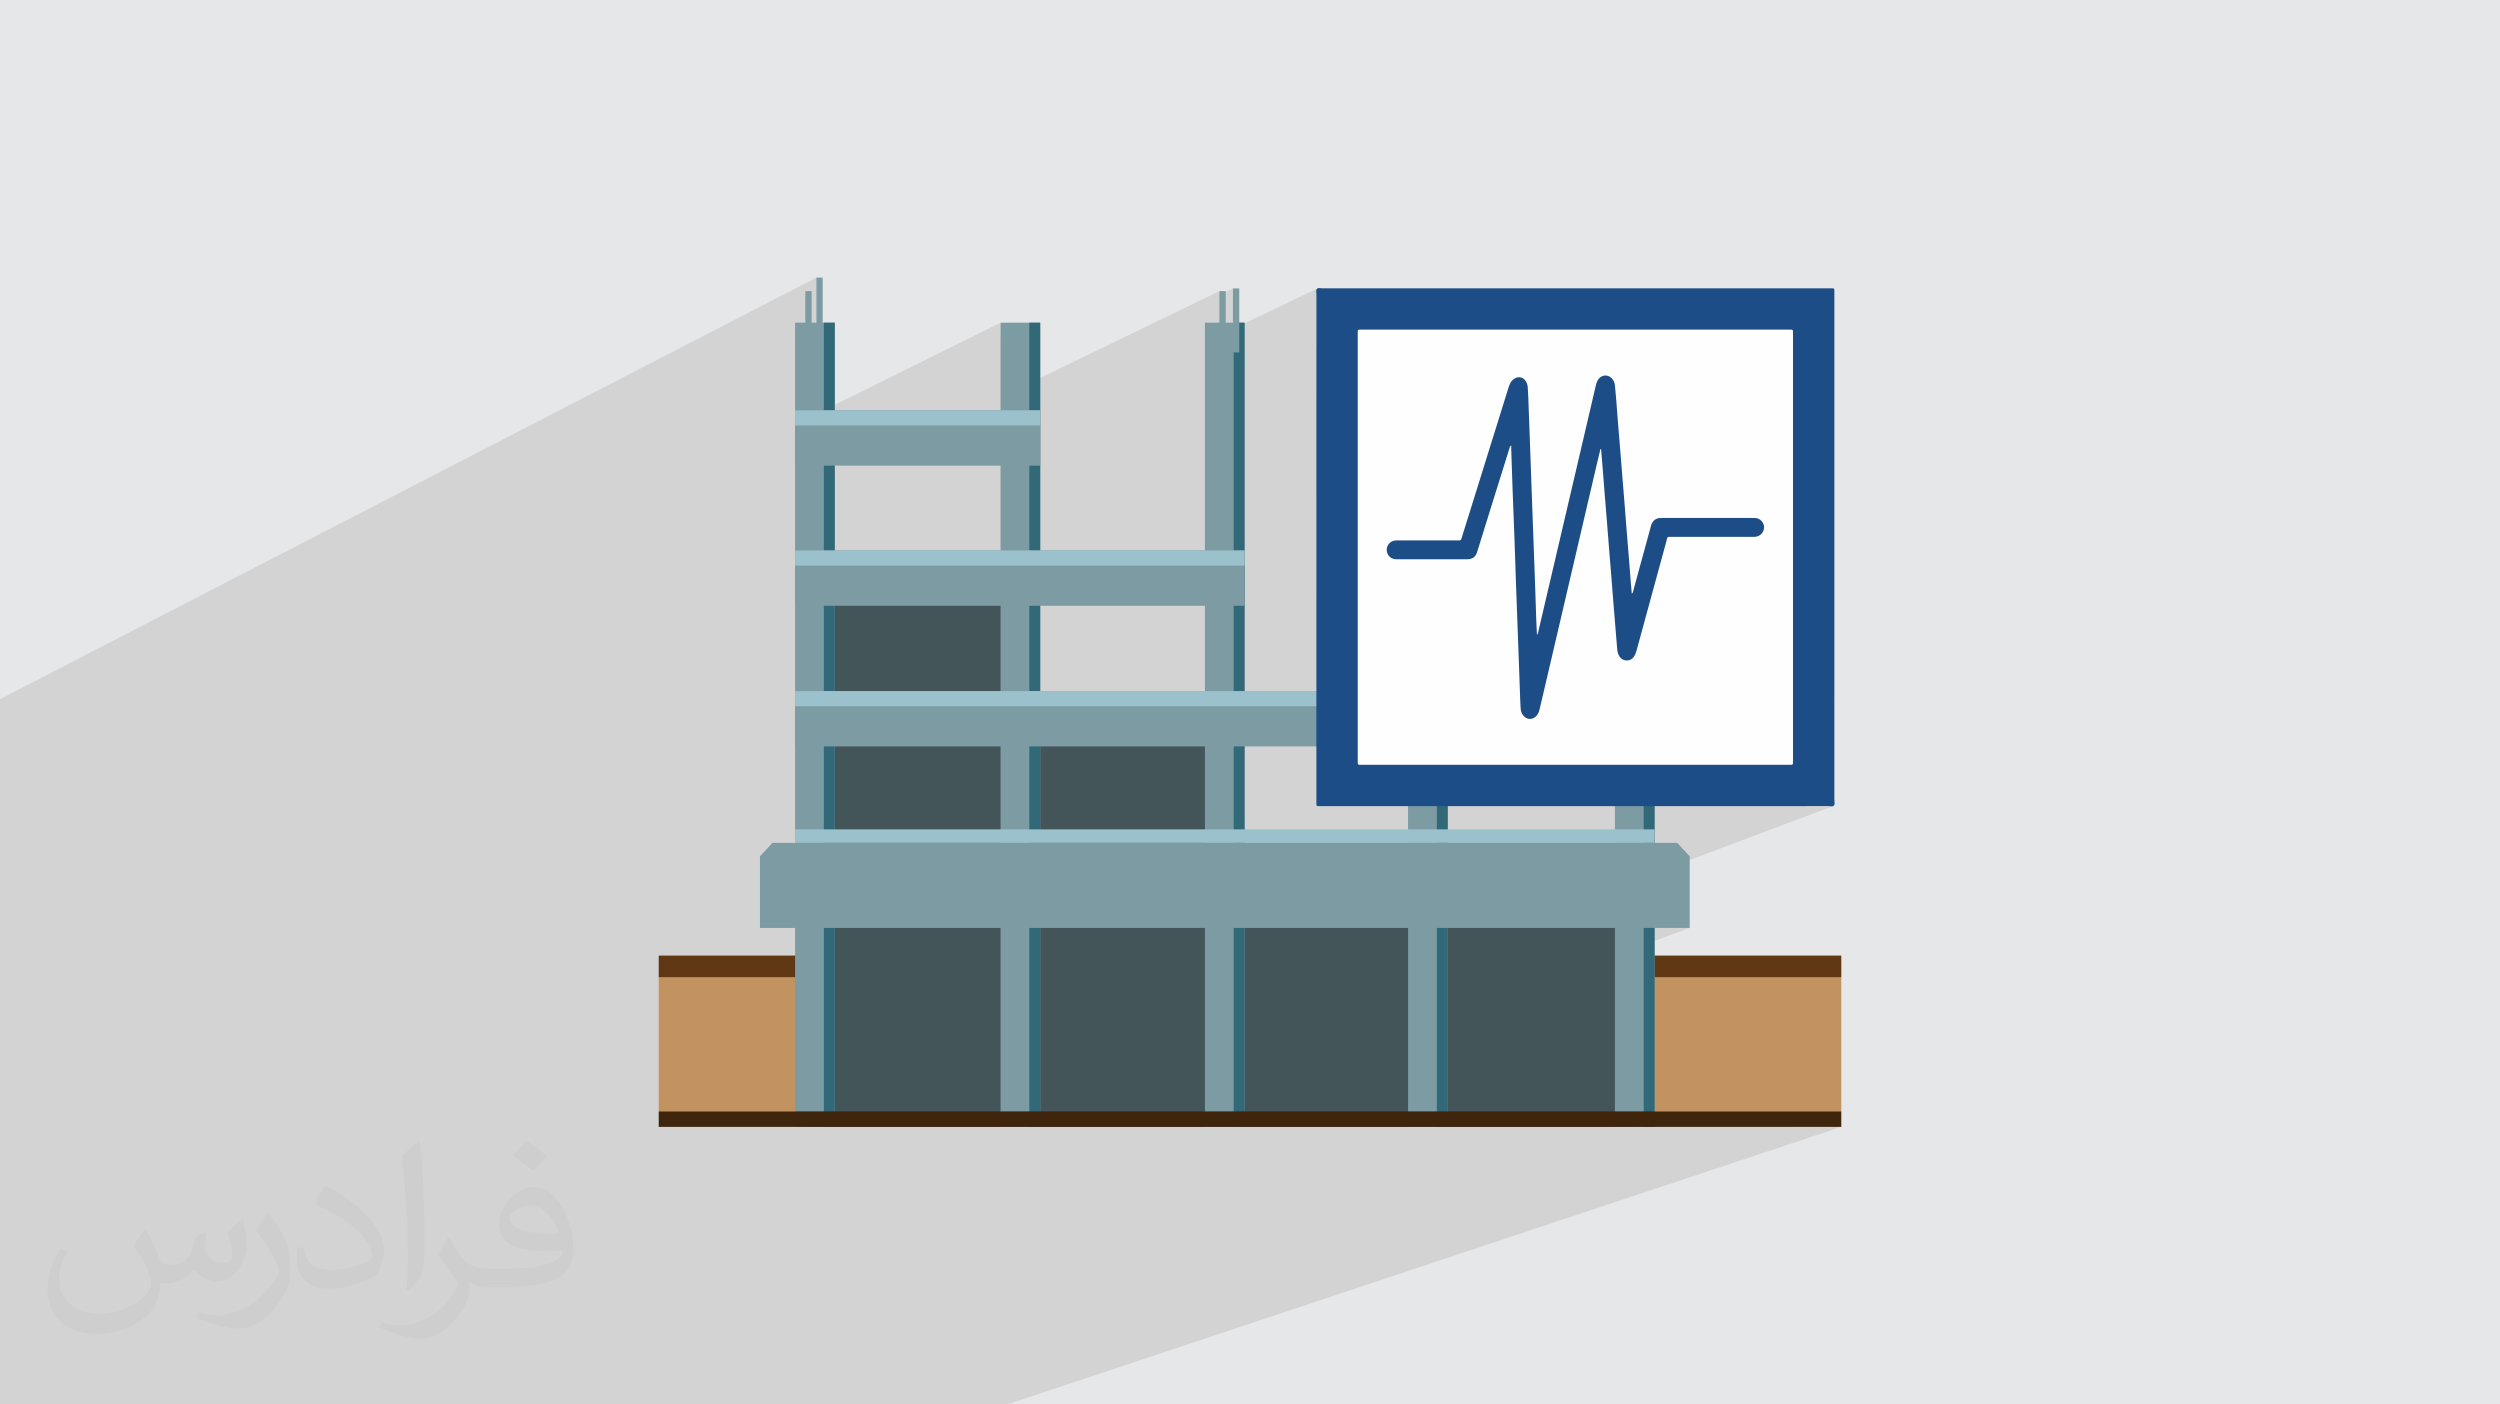 <?xml version="1.0" encoding="UTF-8"?>
<!DOCTYPE svg PUBLIC "-//W3C//DTD SVG 1.0//EN" "http://www.w3.org/TR/2001/REC-SVG-20010904/DTD/svg10.dtd">
<!-- Creator: CorelDRAW -->
<svg xmlns="http://www.w3.org/2000/svg" xml:space="preserve" width="94.192mm" height="52.917mm" version="1.0" style="shape-rendering:geometricPrecision; text-rendering:geometricPrecision; image-rendering:optimizeQuality; fill-rule:evenodd; clip-rule:evenodd"
viewBox="0 0 9404.92 5283.66"
 xmlns:xlink="http://www.w3.org/1999/xlink"
 xmlns:xodm="http://www.corel.com/coreldraw/odm/2003">
 <defs>
  <style type="text/css">
   <![CDATA[
    .fil11 {fill:#1D4D86;fill-rule:nonzero}
    .fil8 {fill:#326978;fill-rule:nonzero}
    .fil10 {fill:#40250D;fill-rule:nonzero}
    .fil6 {fill:#435559;fill-rule:nonzero}
    .fil4 {fill:#603813;fill-rule:nonzero}
    .fil7 {fill:#7C9BA3;fill-rule:nonzero}
    .fil5 {fill:#8B6239;fill-rule:nonzero}
    .fil9 {fill:#9BC2CC;fill-rule:nonzero}
    .fil3 {fill:#C29260;fill-rule:nonzero}
    .fil12 {fill:#FEFEFE;fill-rule:nonzero}
    .fil2 {fill:#373435;fill-opacity:0.031}
    .fil1 {fill:#2B2A29;fill-opacity:0.102}
    .fil0 {fill:#E6E7E8}
   ]]>
  </style>
 </defs>
 <g id="Layer_x0020_1">
  <polygon class="fil0" points="-0,0 9404.92,0 9404.92,5283.66 -0,5283.66 "/>
  <polygon class="fil1" points="-0,4796.42 -0,4806.12 -0,4851.69 -0,4871.6 -0,4972.55 -0,5010.93 -0,5022.69 -0,5034.89 -0,5039.63 -0,5152.22 -0,5165.58 -0,5217.83 -0,5262.79 -0,5283.66 95.99,5283.66 289.24,5283.66 325.72,5283.66 385.42,5283.66 421.88,5283.66 599.13,5283.66 685.7,5283.66 976.27,5283.66 1072.44,5283.66 1108.91,5283.66 1465.79,5283.66 1659.57,5283.66 1755.73,5283.66 1792.21,5283.66 1948,5283.66 2075.6,5283.66 2080.37,5283.66 2083.49,5283.66 2103.58,5283.66 2108.35,5283.66 2130.6,5283.66 2236.82,5283.66 2368.63,5283.66 2471.49,5283.66 3030.47,5283.66 3096.79,5283.66 3126.65,5283.66 3163.12,5283.66 3632.52,5283.66 3787.38,5283.66 6926.87,4239.32 6752.64,4239.32 6926.88,4181 6183.47,4181 6183.47,3938.63 6926.88,3676.51 6183.47,3676.51 6183.47,3554.34 6356.59,3490.89 6183.47,3490.89 6183.47,3300.31 6894.7,3033.03 6892.09,3033.47 6889.28,3033.51 6886.35,3033.29 6883.4,3032.95 6880.47,3032.64 6877.66,3032.51 6847.94,3032.52 6818.23,3032.53 6788.5,3032.54 6758.79,3032.55 6729.07,3032.56 6699.36,3032.56 6669.63,3032.57 6639.92,3032.58 6610.2,3032.58 6580.49,3032.59 6550.76,3032.59 6521.05,3032.59 6491.33,3032.6 6461.61,3032.6 6431.89,3032.6 6402.18,3032.61 6372.46,3032.61 6342.74,3032.61 6334.8,3032.61 6741.53,2876.65 6743.72,2875.46 6744.87,2873.24 6745.3,2869.68 6745.32,2864.48 6745.26,2857.34 6745.26,2807.45 6745.26,2757.55 6745.27,2707.65 6745.27,2657.76 6745.27,2607.85 6745.27,2557.96 6745.27,2508.06 6745.27,2458.17 6745.27,2408.27 6745.27,2358.37 6745.27,2308.48 6745.28,2258.58 6745.28,2208.69 6745.28,2158.78 6745.28,2108.89 6745.28,2058.99 6745.28,2009.1 6745.28,1959.2 6745.28,1909.31 6745.28,1859.4 6745.28,1809.51 6745.28,1759.62 6745.28,1709.72 6745.28,1659.83 6745.28,1609.93 6745.28,1560.03 6745.28,1510.13 6745.28,1460.24 6745.28,1410.34 6745.28,1360.44 6745.28,1310.55 6745.28,1260.65 6745.28,1258.84 6745.28,1257.03 6745.27,1255.22 6745.27,1253.41 6745.25,1251.61 6745.23,1249.8 6745.21,1247.99 6745.17,1246.19 6745.06,1244.86 6744.78,1243.67 6744.32,1242.64 6743.68,1241.77 6742.86,1241.08 6741.86,1240.56 6740.69,1240.23 6739.32,1240.1 6737.51,1240.06 6735.7,1240.03 6733.9,1240.01 6732.1,1239.99 6730.29,1239.99 6728.48,1239.98 6726.68,1239.98 6724.87,1239.98 6674.97,1239.98 6625.08,1239.98 6575.19,1239.98 6525.28,1239.98 6475.39,1239.98 6425.49,1239.98 6375.6,1239.98 6325.7,1239.98 6275.8,1239.98 6225.9,1239.98 6176.01,1239.98 6126.12,1239.98 6076.22,1239.98 6026.32,1239.98 5976.42,1239.98 5926.53,1239.98 5876.63,1239.98 5826.73,1239.98 5776.83,1239.98 5726.94,1239.98 5677.05,1239.98 5627.14,1239.98 5577.25,1239.98 5527.35,1239.98 5477.46,1239.99 5427.55,1239.99 5377.66,1239.99 5327.76,1239.99 5277.87,1240 5227.97,1240 5178.07,1240.01 5128.18,1240.01 5120.66,1239.93 5115.23,1239.91 5111.56,1240.31 4952.25,1315.04 4952.25,1286.65 4952.26,1227.32 4952.26,1167.98 4952.27,1108.65 4952.15,1105.82 4951.88,1102.89 4951.57,1099.93 4951.36,1097.01 4951.37,1094.18 4951.72,1091.53 4952.54,1089.08 4953.96,1086.93 4956,1085.24 4641.03,1235.7 4641.03,1213.91 4638.32,1215.21 4638.32,1085.03 4587.44,1109.63 4587.44,1095.2 3872.25,1441.45 3872.25,1213.91 3764.05,1267.27 3764.05,1213.91 3099.28,1543.17 3099.28,1213.91 3071.17,1228.21 3071.17,1044.33 -0,2630.07 -0,2655.81 -0,2742.51 -0,2790.78 -0,2840.53 -0,2851.02 -0,2866.65 -0,2877.14 -0,3031.62 -0,3078.23 -0,3081.55 -0,3123.57 -0,3214.04 -0,3316.12 -0,3327.99 -0,3392.2 -0,3434.9 -0,3452.78 -0,3453.37 -0,3467.32 -0,3470.34 -0,3493.98 -0,3514.26 -0,3523.54 -0,3525.74 -0,3534.99 -0,3543.92 -0,3594.97 -0,3626.48 -0,3637.78 -0,3643.82 -0,3676.39 -0,3718.13 -0,3957.95 -0,4007.89 -0,4076.33 -0,4140.37 -0,4200.26 -0,4324.12 -0,4324.16 -0,4343.62 -0,4382.26 -0,4386.88 -0,4409.31 -0,4413.99 -0,4421.76 -0,4426.22 -0,4453.13 -0,4458.5 -0,4614.06 -0,4640.53 -0,4690.57 -0,4713.66 "/>
  <path class="fil2" d="M548.54 4627.69c17.95,27.21 29.6,53.36 40.96,82.43 8.45,16.91 12.93,48.09 52.57,48.09 11.61,0 28.28,-3.42 43.06,-11.61 16.63,-8.73 29.32,-21.94 35.94,-42l15.85 -53.36 38.57 -19.02 2.64 2.64c-5.27,20.09 -6.59,39.36 -6.59,54.43 0,44.63 38.57,61.56 69.22,61.56 17.95,0 34.09,-8.73 34.09,-25.11 0,-21.13 -8.98,-57.06 -20.62,-89.29 17.95,-17.95 35.94,-35.94 56.53,-50.47l3.17 1.6c8.98,38.04 14,75.56 14,100.66 0,24.57 -10.83,51.79 -19.81,69.49 -18.49,34.87 -51.25,62.62 -90.87,62.62 -30.1,0 -63.65,-15.07 -86.66,-43.06l-1.32 0c-21.66,26.96 -55.22,51.25 -108.86,51.25l-16.63 0c-2.64,35.41 -10.29,60.49 -21.94,82.95 -31.95,62.34 -126.81,106.47 -216.1,106.47 -124.17,0 -186.51,-71.59 -186.51,-166.96 0,-58.91 19.27,-113.6 48.88,-152.42l24.29 10.04c-18.49,35.41 -30.91,68.68 -30.91,101.45 0,89.29 72.66,131.83 156.4,131.83 77.68,0 173.83,-49.41 191.28,-106.72 -6.59,-62.62 -30.1,-91.93 -66.04,-148.99 10.83,-19.02 24.83,-38.04 42.28,-58.38l3.17 0 0 0 0 0 -0.02 -0.09zm1432.13 -336.04c26.15,16.39 51.79,35.66 76.87,57.85 -14,19.81 -31.45,37.79 -53.11,53.64 -25.11,-20.34 -50.19,-37.79 -75.84,-56.27 17.42,-19.55 34.62,-38.29 52.04,-55.22l0 0 0 0 0 0 0 0 0 0 0.03 0zm13.47 244.11c-42.28,0 -76.87,27.75 -76.87,48.34 0,44.13 84.53,57.85 185.72,57.31 -12.68,-51.79 -57.06,-105.68 -108.86,-105.68l0.01 0.03zm-94.86 236.19c54.96,0 103.04,-1.6 139.74,-10.83 40.96,-10.29 75.56,-30.91 75.56,-45.17 0,-3.7 0,-8.19 -1.32,-11.89 -22.98,2.11 -49.41,2.11 -72.38,2.11 -74.49,0 -131.55,-16.91 -154.02,-58.66 -5.55,-11.61 -9.51,-24.57 -9.51,-39.36 0,-40.43 17.42,-79.79 48.09,-107 25.61,-22.45 53.89,-36.44 82.67,-36.44 52.04,0 93.51,41.75 122.57,107.54 15.85,35.94 26.68,77.4 26.68,129.72 0,34.87 -9.51,64.19 -31.17,85.85 -40.43,39.11 -114.92,53.89 -229.04,53.89l-51.79 0 0 0 -13.47 0c-28.28,0 -48.62,-5.02 -64.72,-17.42l-2.64 0c0.79,6.59 1.32,12.93 1.32,19.02 0,25.61 -8.45,58.38 -25.61,84.53 -50.72,75.3 -105.68,108.04 -153.24,108.04 -48.09,0 -107,-18.49 -160.11,-42.54l9.51 -18.49c17.17,7.13 40.96,11.89 73.7,11.89 85.85,0 198.66,-82.43 212.66,-163 -3.17,-6.59 -8.98,-15.32 -17.17,-24.57 -25.11,-29.85 -40.96,-54.68 -55.75,-80.83 12.68,-25.11 24.29,-45.17 35.13,-63.4l4.49 -0.53c36.72,74.77 69.99,117.55 144.23,117.55l11.61 0 0 0 53.89 0 0 0 0 0 0 0 0 0 0 0 0.09 0.01zm-371.98 79c6.34,-34.34 6.87,-72.91 6.87,-108.86l0 -53.36c0,-99.6 -12.68,-244.36 -22.98,-338.68 17.95,-19.27 43.06,-42 62.87,-57.31l5.81 1.6c13.47,118.62 16.63,256 16.63,383.06 0,33.3 -1.32,65.79 -4.49,89.55 -1.85,30.1 -19.27,52.83 -56.53,87.7l-8.19 -3.7zm-382.8 -157.19c1.85,46.77 24.83,83.49 105.15,83.49 49.93,0 92.19,-12.93 138.96,-35.13 8.45,-3.7 12.93,-8.73 12.93,-12.93 0,-29.32 -22.45,-68.15 -60.23,-103.55 -36.72,-33.3 -85.34,-62.62 -130.76,-82.18 -15.6,-6.59 -20.62,-13.47 -20.62,-20.09 0,-13.47 17.95,-41.75 32.77,-62.09l5.02 -0.53c52.04,27.21 110.17,67.64 153.24,112.53 39.11,41.47 63.4,83.49 63.4,129.19 0,33.81 -10.29,65.51 -26.96,95.11 -57.06,28.79 -117.83,50.72 -178.06,50.72 -73.17,0 -123.1,-34.34 -123.1,-114.92 0,-8.73 0,-22.19 3.17,-39.64l25.11 0 0 0 0 0 0 0 0 0 0 0 -0.02 0zm-132.37 -132.9l45.45 73.45c16.63,27.21 32.23,56.81 32.23,103.55l0 59.7c0,48.34 -30.91,100.13 -80.83,151.38 -39.11,34.62 -73.7,49.41 -105.68,49.41 -47.55,0 -101.98,-14.79 -164.85,-41.75l7.13 -18.49c19.81,5.27 42.79,9.77 71.06,9.77 90.36,-0.53 182.8,-66.57 225.08,-147.15 5.02,-9.26 6.87,-17.95 6.87,-24.04 0,-9.26 -5.02,-19.55 -8.98,-28.79 -22.98,-43.31 -48.62,-82.95 -76.87,-119.68 14.79,-23.25 29.6,-45.7 45.7,-67.9l3.7 0.53 0 0 0 0 0 0 0 0 0 0 -0.02 0.01z"/>
  <g id="_1471074306080">
   <g>
    <polygon class="fil3" points="6926.88,4181 2478.06,4181 2478.06,3676.51 6926.88,3676.51 "/>
    <polygon class="fil4" points="6926.88,3594.88 2478.06,3594.88 2478.06,3676.51 6926.88,3676.51 "/>
    <path class="fil5" d="M6150.18 3896.16l-155.4 0c8.96,0 17.13,-3.63 23.02,-9.52 5.88,-5.88 9.52,-14.06 9.52,-23.02 0,-18.03 -14.56,-32.59 -32.53,-32.59l155.4 0c-9.02,0 -17.13,3.63 -23.02,9.52 -5.88,5.94 -9.52,14.06 -9.52,23.08 0,17.98 14.55,32.53 32.53,32.53z"/>
    <polygon class="fil6" points="3805.09,2202.72 3805.09,2716.59 4607.79,2716.59 4607.79,3330.86 6149.89,3330.86 6149.89,4239.32 3032.11,4239.32 3032.11,3625.05 3032.11,3330.86 3032.11,3111.18 3032.11,2716.59 3032.11,2202.72 "/>
    <polygon class="fil7" points="3071.17,1285.13 3094.91,1285.13 3094.91,1044.33 3071.17,1044.33 "/>
    <polygon class="fil7" points="3140.31,4239.32 2991.07,4239.32 2991.07,1213.91 3140.31,1213.91 "/>
    <polygon class="fil8" points="3140.31,4239.32 3099.28,4239.32 3099.28,1213.91 3140.31,1213.91 "/>
    <polygon class="fil7" points="3913.29,4239.32 3764.05,4239.32 3764.05,1213.91 3913.29,1213.91 "/>
    <polygon class="fil8" points="3913.29,4239.32 3872.25,4239.32 3872.25,1213.91 3913.29,1213.91 "/>
    <polygon class="fil7" points="4682.07,4239.32 4532.84,4239.32 4532.84,1213.91 4682.07,1213.91 "/>
    <polygon class="fil8" points="4682.07,4239.32 4641.03,4239.32 4641.03,1213.91 4682.07,1213.91 "/>
    <polygon class="fil7" points="5446.34,4239.32 5297.1,4239.32 5297.1,2599.99 5446.34,2599.99 "/>
    <polygon class="fil8" points="5446.34,4239.32 5405.3,4239.32 5405.3,2599.99 5446.34,2599.99 "/>
    <polygon class="fil7" points="6224.51,4239.32 6075.26,4239.32 6075.26,2599.99 6224.51,2599.99 "/>
    <polygon class="fil8" points="6224.51,4239.32 6183.47,4239.32 6183.47,2599.99 6224.51,2599.99 "/>
    <polygon class="fil7" points="2991.07,2808.02 6224.51,2808.02 6224.51,2599.99 2991.07,2599.99 "/>
    <polygon class="fil9" points="2991.07,2656.95 6224.51,2656.95 6224.51,2599.99 2991.07,2599.99 "/>
    <polygon class="fil9" points="2991.07,3170.82 6224.51,3170.82 6224.51,3120.06 2991.07,3120.06 "/>
    <polygon class="fil7" points="2991.07,2278.91 4682.07,2278.91 4682.07,2070.88 2991.07,2070.88 "/>
    <polygon class="fil9" points="2991.07,2127.84 4682.07,2127.84 4682.07,2070.88 2991.07,2070.88 "/>
    <polygon class="fil7" points="2991.07,1751.65 3913.29,1751.65 3913.29,1543.61 2991.07,1543.61 "/>
    <polygon class="fil9" points="2991.07,1600.57 3913.29,1600.57 3913.29,1543.61 2991.07,1543.61 "/>
    <polygon class="fil7" points="2858.99,3490.89 6356.59,3490.89 6356.59,3221.58 6309.73,3170.82 2905.85,3170.82 2858.99,3221.58 "/>
    <polygon class="fil7" points="3053.35,1336.02 3029.6,1336.02 3029.6,1095.2 3053.35,1095.2 "/>
    <polygon class="fil7" points="4638.32,1325.84 4662.06,1325.84 4662.06,1085.03 4638.32,1085.03 "/>
    <polygon class="fil7" points="4587.44,1336.02 4611.19,1336.02 4611.19,1095.2 4587.44,1095.2 "/>
    <polygon class="fil10" points="6926.87,4181 2478.06,4181 2478.06,4239.32 6926.87,4239.32 "/>
   </g>
   <g>
    <path class="fil11" d="M5926.7 3032.61c-316.45,0 -632.91,0 -949.38,0 -4.82,0 -9.63,0.05 -14.45,-0.03 -10.42,-0.15 -10.45,-0.19 -10.62,-10.74 -0.09,-4.82 -0.04,-9.63 -0.04,-14.46 0,-632.91 0,-1265.82 0.07,-1898.73 0,-7.38 -2.99,-16.43 1.69,-21.72 4.91,-5.57 14.16,-2.17 21.43,-2.17 634.53,-0.13 1269.04,-0.11 1903.57,-0.11 5.88,0 11.76,0.09 17.64,0.3 2.45,0.09 3.73,1.7 3.94,4.11 0.13,1.6 0.24,3.22 0.26,4.8 0.03,4.82 0.03,9.64 0.03,14.46 0,633.45 0,1266.89 -0.07,1900.34 0,7.38 3.01,16.45 -1.67,21.7 -4.89,5.5 -14.15,2.14 -21.44,2.14 -316.98,0.12 -633.98,0.1 -950.97,0.1l0.01 0z"/>
    <path class="fil12" d="M5925.69 2877.17c-265.59,0 -531.17,0.02 -796.75,-0.04 -24.36,0 -21.12,2.77 -21.12,-21.47 -0.05,-531.7 -0.05,-1063.4 -0.02,-1595.1 0,-23.52 -2.77,-20.56 20.38,-20.56 532.23,-0.05 1064.47,-0.03 1596.69,-0.03 4.82,0 9.63,0 14.45,0.12 3.89,0.09 5.79,2.33 5.85,6.09 0.11,4.8 0.11,9.63 0.11,14.46 0,532.23 0,1064.45 -0.02,1596.69 0,21.91 2.45,19.8 -19.66,19.8 -266.65,0.03 -533.29,0.02 -799.94,0.02l0.03 0.01z"/>
    <path class="fil11" d="M6020.66 1689.57c-5.54,23.36 -11.14,46.71 -16.6,70.09 -33.79,144.83 -67.55,289.66 -101.35,434.49 -35.01,150.04 -70.05,300.07 -105.1,450.11 -2.07,8.85 -4.11,17.72 -6.37,26.52 -2.02,7.85 -5.26,15.2 -10.53,21.44 -14,16.53 -36.28,16.41 -50.06,-0.28 -6.73,-8.16 -9.67,-17.73 -10.13,-28.18 -0.55,-12.3 -1.32,-24.59 -1.77,-36.9 -1.32,-35.86 -2.49,-71.7 -3.78,-107.56 -2.99,-81.88 -6.02,-163.73 -9.03,-245.61 -1.16,-31.58 -2.38,-63.15 -3.45,-94.73 -1.58,-46.03 -2.9,-92.05 -4.57,-138.08 -2.59,-70.62 -5.47,-141.26 -8.08,-211.88 -1.67,-45.47 -3.07,-90.97 -4.54,-136.46 -0.17,-5.19 -0.02,-10.36 -0.02,-16.1 -5.59,1.85 -5.48,5.94 -6.53,9.28 -23.3,74.54 -46.66,149.04 -69.9,223.61 -17.35,55.68 -34.57,111.37 -51.84,167.05 -5.69,18.35 -17.25,27.4 -36.6,27.5 -39.63,0.22 -79.26,0.09 -118.89,0.09 -46.59,0 -93.17,0 -139.78,0 -4.28,0 -8.59,0.19 -12.84,-0.19 -17.89,-1.57 -31.7,-16.3 -32.16,-34.13 -0.49,-18.47 13.33,-34.51 31.6,-36.33 5.31,-0.52 10.71,-0.26 16.07,-0.26 70.69,-0.03 141.38,0 212.07,-0.03 3.74,0 7.5,0.07 11.24,-0.03 7.67,-0.19 8.06,-0.26 10.29,-7.29 6.82,-21.41 13.47,-42.88 20.15,-64.31 51.73,-165.99 103.41,-331.99 155.17,-497.96 1.91,-6.12 3.88,-12.27 6.46,-18.14 3.93,-9.01 9.91,-16.54 18.51,-21.6 14.71,-8.63 31.37,-4.94 40.95,9.15 4.89,7.22 7.55,15.35 8.07,24.07 0.72,11.75 1.52,23.52 1.95,35.29 3.16,85.07 6.23,170.16 9.31,255.25 1.28,35.86 2.47,71.7 3.76,107.56 2.99,81.88 6.02,163.73 9.02,245.61 1.17,31.58 2.39,63.15 3.45,94.73 1.58,46.55 3.01,93.12 4.63,139.68 0.61,17.09 1.64,34.19 2.54,52.66 4.83,-4.22 4.5,-9.25 5.45,-13.3 12.38,-52.05 24.39,-104.18 36.55,-156.26 35.92,-153.69 71.86,-307.33 107.79,-461.02 23.87,-102.1 47.74,-204.21 71.5,-306.33 1.71,-7.36 3.72,-14.55 7.67,-21.01 13.8,-22.57 42.42,-23.07 56.98,-1.02 4.2,6.35 6.67,13.36 7.36,20.98 1.53,17.06 3.26,34.11 4.62,51.17 2.57,32.02 4.87,64.05 7.44,96.07 2.75,34.15 5.67,68.29 8.44,102.42 2.44,29.87 4.72,59.76 7.12,89.65 3,37.35 6.11,74.7 9.08,112.04 2.47,30.95 4.75,61.92 7.24,92.86 2.86,35.76 5.91,71.48 8.78,107.24 2.52,31.47 4.88,62.97 7.38,94.47 0.97,12.25 2.12,24.48 3.33,38.23 4.72,-4.25 4.88,-9.01 5.99,-13.1 16.3,-59.33 32.44,-118.69 48.64,-178.04 5.48,-20.14 10.93,-40.27 16.45,-60.39 1,-3.6 1.81,-7.34 3.31,-10.72 6.18,-13.8 16.43,-22.2 31.99,-23.02 3.73,-0.19 7.5,-0.12 11.25,-0.12 111.38,0 222.78,0 334.16,0 3.74,0 7.5,0.03 11.24,0.07 20.92,0.15 34.84,18.7 34.7,35.05 -0.15,18.89 -14.44,34.28 -34.14,35.85 -4.79,0.38 -9.64,0.13 -14.46,0.13 -98.54,0 -197.08,-0.07 -295.62,0.06 -22.67,0.03 -17.94,-3.29 -23.98,18.73 -37.07,135.15 -73.8,270.41 -110.72,405.59 -1.68,6.18 -3.56,12.4 -6.27,18.18 -6.35,13.57 -16.64,23.04 -32.27,22.37 -16.09,-0.67 -26.36,-10.65 -31.73,-25.51 -1.61,-4.48 -2.74,-9.3 -3.16,-14.03 -2.31,-26.12 -4.3,-52.28 -6.44,-78.42 -2.89,-35.22 -5.85,-70.4 -8.69,-105.63 -2.49,-30.94 -4.79,-61.92 -7.28,-92.86 -2.87,-35.76 -5.88,-71.47 -8.75,-107.24 -2.49,-30.94 -4.79,-61.9 -7.28,-92.84 -2.86,-35.76 -5.88,-71.48 -8.75,-107.24 -2.52,-31.47 -4.88,-62.97 -7.4,-94.47 -2.05,-25.58 -4.2,-51.14 -6.3,-76.71 -0.87,-0.03 -1.74,-0.03 -2.61,-0.04l0.09 0.02z"/>
   </g>
  </g>
 </g>
</svg>

